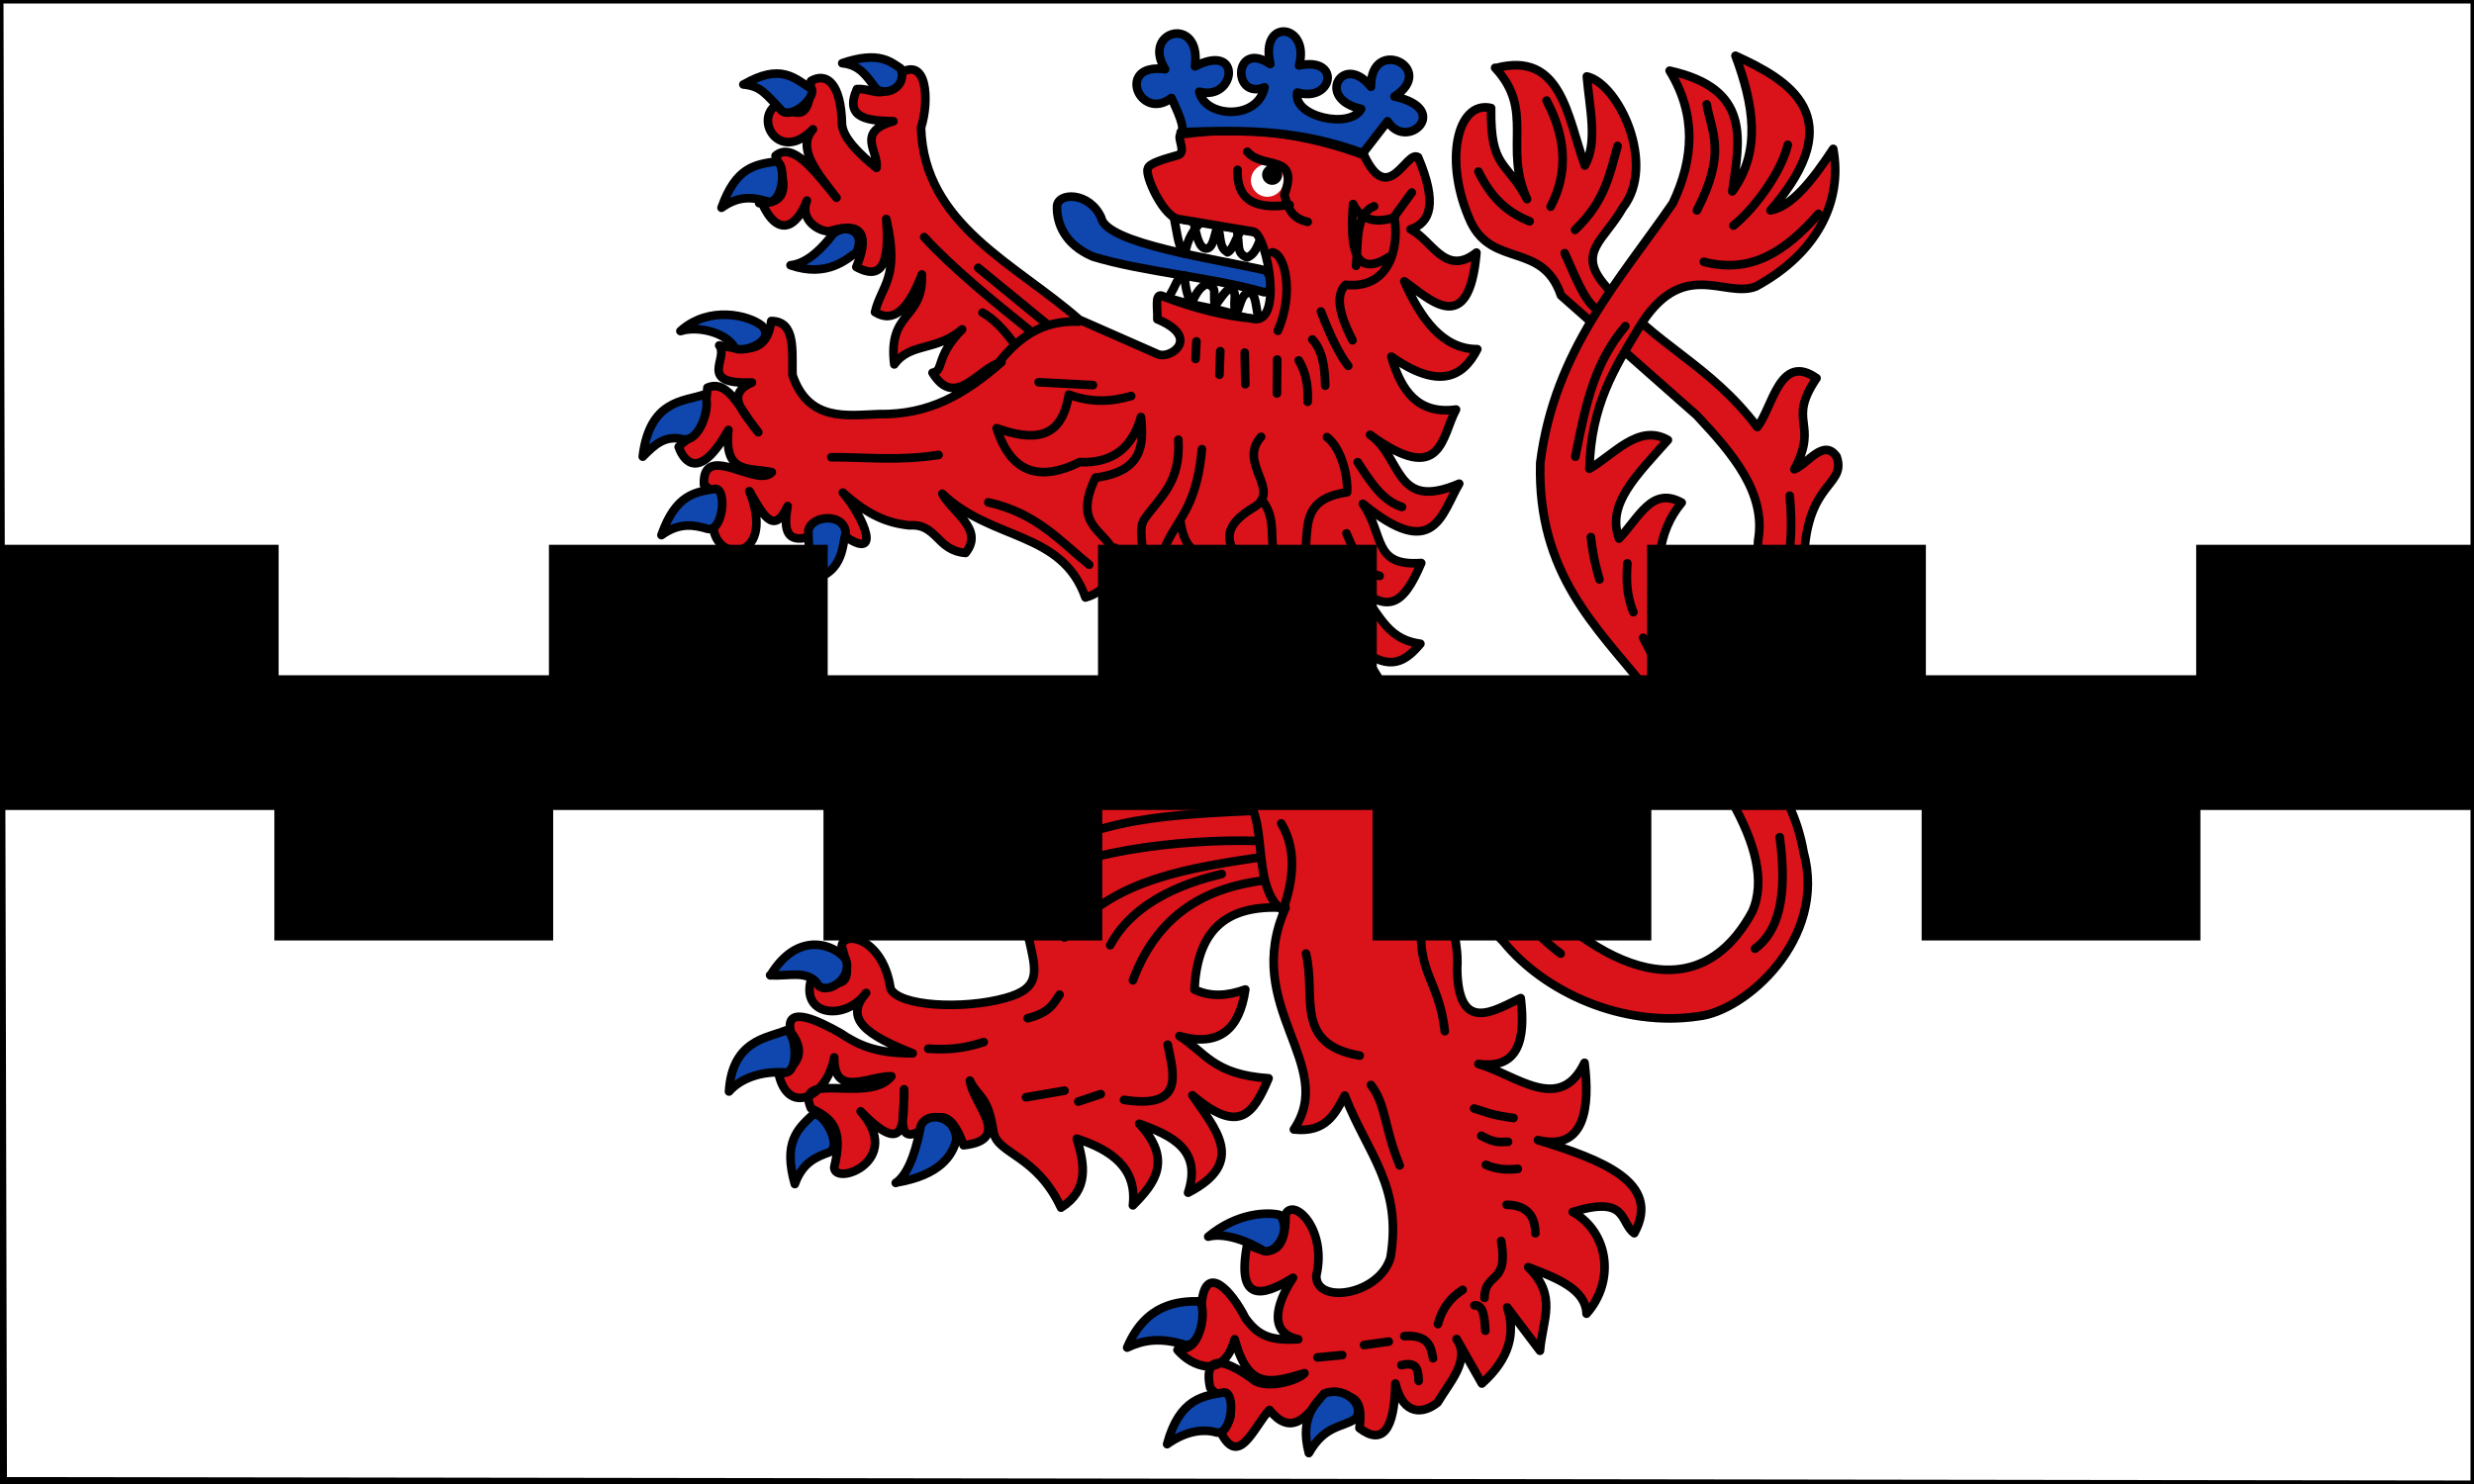 <svg height="300" width="500" xmlns="http://www.w3.org/2000/svg"><rect width="100%" height="100%" fill="#333333" stroke="none"/><path d="m0 0 .7 299.3 499.3.7v-300z" fill="#fff" stroke="#000" stroke-width="1.41"/><g transform="matrix(.581 0 0 .581 122.815 -312.757)"><g stroke-linejoin="round"><path d="m171.7 614.1c1.7 9 39.9 14.3 57.2 18.3 2.8 3.1 3 6.9-.5 7.6-18.4-5.3-41.8-7-59.6-12.4-10.1-4.3-12.6-11.9-12.5-17.3 0-5.2 11.3-5.4 15.4 3.8z" fill="#0f47af" stroke="#000" stroke-linecap="round" stroke-width="3"/><path d="m211.4 645.9c-1.2-5.6 1.1-7.2-2.8-8.8-3.5 1.3-4.2 4.7-5.9 7zm7 1.8c-1.2-5.6 1.1-7.2-1.8-9.1-2.1.9-4.3 5.2-6.2 7zm8.1 2.1c-1.2-5.6-1-9.3-3.3-9.6-3-.1-3.2 5.6-4.9 7.8zm-7.7-31.7c1.2 5.6-.3 8.3 3.6 9.8 3.5-1.3 4-6 5.7-8.3zm-6.5-1.3c1.2 5.6.5 7.5 3.3 9.3 2.1-.9 3.2-6.2 5.2-8.1zm-8.6-1.8c1.2 5.6 2 9.6 4.4 9.8 3 .1 2.9-6.4 4.6-8.6zm-8.8 27c3.2-4.7 2.9-7.3 5.7-7.9.4 5.1 1.3 7.7 2.5 10.2zm2.1-27.9c1.2 5.6 1.5 10.9 3.9 12.5.6-5.3 3.5-9.1 5.4-10.9z" fill="#fff" stroke="#000" stroke-linecap="round" stroke-width="3"/><path d="m308.9 562c22.8-6.1 24.9 16.7 31 33.9 4.6-8.1 1.6-20.1.7-31 10.9 2.4 24.4 30.5 12.5 45.7-6.6 11.6-16.3 15.5-5.9 27.3 17.6 21.1 35.9 26.8 52.7 49 5.3-6.7 7.8-26.1 20.6-17-10.5 15.5 1 15.3-7.7 31.7 4.8-2 10.2-10.9 14.7-4.4 3.9 11.5-13.9 7.9-11.1 46.2.8 11.4-3.5 25.9-3 46.3l-17.3.4 4.1-63.8c2.8-16.4-8.7-30-21.4-43.5l-47.2-41.7c-6.3-18.7-23.6-9.6-31.3-25.4-9.7-21-4.9-42.6 7-39.8-.3 21.4 5.5 18.2 12.5 31.7-8.3-18.1 2.8-30.8-11.1-45.7z" fill="#da121a" stroke="#000" stroke-width="3"/><path d="m52.7 609c10.6.3 9.5-7.2 5.7-16.5 6.1-5.1 13.8 5.6 21.2 14.6-6.5-8.4-14.1-17.2-8.2-23.8-11.1 11.5-19.9-2.2-13.5-7.9 4.8-.7 12.4 9.3 12.8-8.9 5.3-3.1 10.5.5 10.8 15.1.4 4.9 6.5 10.7 12 15.1.9-5.6-7.4-12.5 5.9-16.2-8.4-.2-17.3-.7-12.7-11.2 6-.4 9.7 4.9 14.1-4.9 10.6-7.6 11.1 9.3 8.2 18.3 1 33.9 32.9 47.3 55 66.8l27.5 12.1c4.5 1.7 14.9-5.9-.3-12.2.2-3.6-1.2-9.9 2.2-7.9 11.2 4.3 21.3 6.7 30.5 7.6 11.5 3.4 5.6-28.7.8-30.2l-25.6-4.3c-5.6-.1-12.4-15.4-11.2-17.6.2-1.9 5.9-3.4 10.4-4.7 3.9-1.1-2.2-8.3 2.6-7.4 21.4-2.9 42.1-.1 62.2 7.4 8.6 18.3 14.7-2 18.8.7 6.8 16 4.3 22.8-2.6 25.1 7.4 3.6 12 16.7 22.9 8.1-2.6 30.7-16.9 15.6-25.1 10 5.7 12.9 13.3 23.6 25.4 23.6-5.2 10.3-13.9 13.8-29.9 2.6 3.4 11.9 9.3 20.2 22.5 18.4-5.1 9.3-4.7 27.1-29.9 8.8 11.4 7.9 8.3 26.7 31 17-6.2 10.5-8.6 27.4-33.5 7 7.6 11 3.3 21.8 20.3 20.6-6.5 15.3-12 18.1-24.3 6.3 9.8 9.9 10.9 20 24 21.8-4.9 5.8-10.4 10.2-21 1.5 16.7 26.8 32 53.8 55.3 79.6 17.5 22.2 58.6 53.4 81.1 12.2 9.7-21.4-16-54.9-37.6-78.5-16.2-20.4-37.2-39-36.1-77.8 5-39.3 27.7-63.5 46.1-90.3 7.3-15.4 8.3-30.7-1.1-46.1 28.3 6.3 24.5 23.6 21.8 42 10.2-14 7.4-30.3 1.1-47.2 18.2 8.3 40.7 21 12.2 53.8 7.3-1.3 14.5-10.3 21.8-21.4 3.4 18.4-5.7 36.4-26.9 47.9-10.9 4.3-25.7-10.8-40.9 14.7-8.1 13.4-16.5 26.6-17 48.7 8.3-4.7 17.1-15.9 27.3-10-11 12.4-21.4 22.3-17 34.3 7-7.3 11.4-18.3 21.8-12.5-8.6 10.2-9.1 23.5-7 37.6 1.7 13.9 23.2 33.8 33.2 50.1 9.7 12.4 14.2 22.6 16.2 33.9 8.3 30.3-20.4 55.4-36.5 57.1-26.5 4-53.6-8.4-67.8-25.8-13-13.5-22.9-27.9-33.5-39.1 9.3 15.4 18.3 32.9 17.3 48.3.3 23.3 13.2 14.4 22.1 10.3 1.8 14.7-.9 24.8-14.7 22.9 13.1 3.8 28.3 17.6 36.9-.4 1.9 15.2.3 30.9-16.2 26.9 22.1 6.8 43.2 14.7 33.5 32.4-5.2-3.8-2-13.3-21.4-7.4 12.6 7.1 14.8 24.1 4.8 35.4-.3-8.6-10.4-12.4-20.3-16.2 10.3 10.1 5 18.1 4.1 29.1l-11.4-15.1c2.9 8.8 1 17.7-8.8 26.5l-8.8-15.5c4.9 7.4-2.2 14.7-6.6 22.1-4.8 3.9-11.9 4.9-14.7-6.6-.3 16.3-4.6 21.6-12.5 15.5 2-14.5-6.5-11.2-14-9.6-5.1 6.8-10.3 12-17.3 3.3-5.6 6-10.8 20.9-17.3 7 8.6-6 .3-10.6-3.3-14.7-1.4-6.2-.8-14.1 14.4-3.3 4.1 4.2 16 1 18.4-1.8-12 3.6-19.6 5.7-24.3-11.8-3.9 14.5-15.2 9.3-19.9 3.7 7.1-.4 8.3-5.7 8.5-17 1.6-13 10.3-3.6 15.1 5.9 4.6 6.4 9 7.9 18.4 7.4-10-2.1-8.2-11.6-1.8-21.4-11 6.9-19.8 8.5-15.9-11.8 8.6 4.9 13.5 2.4 13.3-10.3 2.8-5.9 14.5 5.1 10.7 21.4-.2 10.1 21.9 6.8 25.8-6.3 4.2-25-8-36.1-15.9-56.4-3.4 6.5-6.7 13-17.7 11.8 15.3-22.7-18.3-42.6-2.9-77.1-22.4-1.5-30.7 9.4-31.7 28.4 5.9 2.8 11.8 2.1 17.7 0-2 13.8-9 20.1-22.9 16.2 8.9 5.5 11.6 13.4 31 14.7-5.4 12.7-10.3 19.6-26.5 5.9 7.8 11.6 19.1 23.3-1.5 33.9 4.9-14.8-5.4-19.8-17-24 11.7 12.6 5.5 20.7-2.2 28.4 1.5-12.9-7.3-19.2-19.5-23.2 2.7 9 4.3 17.8-5.5 24-8.6-18.5-22.1-18.5-23.5-26.3-1.9-13-5.4-11.9-8.2-17.9.9 8 15.3 20.6-2.2 22.5-4.6-13.3-9.9-11-15.5-4.8-8.7 4.7-4.6-8.2-5.2-14.7-.3 10.7 1.3 24.5-15.1 7.7 15.2 17.1-9 26.2-9.2 19.5 3.4-14-1.1-17.1-8.1-20.6-5.8-13.6 20.2-1.2 28-11.1-7.8-.2-20.1 7.8-19.9-6.6-2.2 13.2-15.6 20.7-19.2 6.3 5.4-3 10.1-7.3 4.1-15.1-2.4-10.1 10.6-3.4 17.3.4 5.6 3.7 11.8 7.1 25.1 7-15.4-6.1-24.3-11.8-16.2-21-7.1 9.8-22.6 8.1-19.2-4.4 5.5-.9 16.9 7.1 10.7-11.8.4-5.7 14.4-3.1 17 14.7 3 6.2 25.3 7.3 39.8 3.3 12.7-3.4 10.8-9.4 8.5-19.9-10.8-33.3-.7-32.3 5.9-40.9 16.3-14.3 39.8-20.6 57.5-26.2-2.3-23-23.6-25.1-14.4-45-6.6 2.2-16.6 11.4-18.8-1.1 3-5.2 6.4-13.3-.4-23.6-.5 8.8-2.2 15-10.3 17.3-8.2-23.3-32.6-19.6-49.8-36.1 3.6 6.7 14.7 12.3 8.1 20.6-10.1-.8-9.9-10.3-19.5-9.6-7.7-.8-14.4-3.5-23.2-11.4 7.3 8.4 14.1 24.7 0 14.7-5.1-9.4-6.8-2.3-13.3 1.1-6.7 1.2-7.2-3.9-5.9-11.1-4.9 10.9-9 2.2-13.3-5.2 9.2 23.2-10.3 25.6-12.5 13.3.3-6.2 1.2-12.9-3.3-15.5-.7-15.4 18.6 1.3 23.6-4.4-8-1.7-16.7.9-15.1-14.7-10.1 18-15.5 11-17.3 5.9 3.9-4.3 8.8-3.6 10-20.6 7.6-3.3 11.9 8.9 17.7 15.5-4.7-6.6-12-13-2.2-17.3-19.2.7-7.9-8.4-11.4-12.9 8.2 1.5 16.6 3.4 18.1-8.5 8.6.1 7.2 10.2 7.4 18.8 5.5 16.3 18.9 14 29.9 13.6 17.7.3 30-6.9 42.8-18.1-8 1.9-16 16.7-24 3.7 4.2-.7.7-5.4 10.3-15.1-9.1 7.8-18.1 4.5-23.6 12.2-2.3-18.8 10.1-15.2 9.6-31.3-4.5 11.9-9.8 17.2-16.3 13.1 2.2-9.4 8.7-11.7 3.9-32.4 1 13.1-.3 22.2-10.4 16.7 4.2-10 2.9-16-8.5-12.7-2.4 1.4-11.7-2.7-8.7-10.4-3.4 9.1-10 13.4-15.7.7z" fill="#da121a" stroke="#000" stroke-linecap="round" stroke-width="3"/><path d="m199.3 584.3c24.4-1 42.1-.5 63.4 7.3l8.6-11.1c6.6 10.7 22.7-4.2 2.4-8.6 15.1-9.9-8.3-21.3-8.2-3.4-9.7-12.2-19.5 4.2-3.4 7.7-3.7 7.2-24 2.7-22.2-5.7 12.5 3.6 15.3-12.6.6-9.4 4-14.5-13.8-16.8-10-.5-12.8-8.6-13.4 12.6-2 8.1-2.4 11.7-20.9 10.5-22.7 1.5 12.5 3.5 15.3-17.4-1.5-8.8 2.4-17.9-18.8-12.6-10.4 1-17.3-2.4-8.9 18.5 2.2 10 2.1 4.6 5.1 10.8 3.2 12z" fill="#0f47af" stroke="#000" stroke-width="3"/></g><path d="m234.9 601.6c0 3.2-2.6 5.7-5.7 5.7s-5.7-2.6-5.7-5.7 2.6-5.7 5.7-5.7 5.7 2.6 5.7 5.7z" fill="#fff" transform="translate(.261 -.521)"/><path d="m234.9 601.6c0 3.2-2.6 5.7-5.7 5.7s-5.7-2.6-5.7-5.7 2.6-5.7 5.7-5.7 5.7 2.6 5.7 5.7z" transform="matrix(.614 0 0 .614 90.404 229.749)"/><path d="m260.3 630.8c.9-7.7-.5-18 6.3-20.7m-47.5-12.7c-.3 9.9 5.2 14 18.1 12.2m10.9 37.1c3.2 8.2 6.3 14.9 9.5 18.9m-26.4-39.5c4.5.5 7.6 14.5 1.9 27.3m-11.3 18.6-.2-11m35.4 62.9c3 7.4 6.4 13.6 11.5 14.8m-69.2-18.5c1.9 12.3 8.1 8.9 10.3 17.2m14.3 1c-6.4-8.1-13.6-14.9.6-23.4 10.4-6-5.6-15.4 2.8-24.7m-48.1 56.6c12-14.1 3.6-22.3 7.6-28.1 5.2-7.5 12.6-12.4 11.7-27.5m-66.1 21.8c16.7 3.7 24.9 13.4 35.1 21.7m7.3 132.4c8.8-16.4 28.4-22.3 38.8-24.8m196.8-107.6c1-5.9 1.8-12.3.8-24m-74.6-13.6c4-20.5 7.1-33 17.4-45.4m-21.1-25.4c3.5 7.6 6.7 16.5 11.1 19.5m-7.5-27.6c10.5-10 12.1-19.6 14.8-29.2m-48.4 8.9c4 8.1 9 13.8 17.8 17.3m7.3-5.1c8.4-16 2.2-29.9-1.4-36.9m-65.7 125.8c3.9 6 8.3 13.4 15.4 15.6m-71.8-51.5.3-6.1m8 11.6.3-8.2m19.7 14.7.1-11.8m12.2-7c3.5 3.7 4.4 9.6 4.5 16.1m-6.1 5.6c.3-7.4-1.3-11.2-3.1-14.4m18.7-7c-2.5-4.9-7.2-14.7-2.4-19.3 15.3 1.6 18.8-13 16.9-23.7l6.1-8.4m-7.6 22.2c-12.3 8-14-2.8-12.8-18.2 3.1 6.5 9.3 6.4 14.5 4.6m-143.4 33.2c3.5 1.9 7 5.4 10.5 10.1m-30.8-36.4c9.8 10.7 23.8 22.1 37.1 32.8m-18.3-22.1 23.8 19.5m74.8 61.1c7.3 9.6-.7 15.7 9.5 29.9 12.6-10.2-2.7-29.2 20.2-32.4.4-5-1.8-15.3-7-19.2m-56.5 64c-6.8-36.2 10-26.3 13-59.8m-24.6-18.5c-6.8 2-13.9 2.4-21.7-.5-2.5 16.2-12.8 16-25.1 11.7 5.1 16 15.3 18.5 28.9 11.8 11.7.5 18.4-5.3 21.3-15.7 1.1 9.8.5 19-15.8 21.1-7.9 16.5 2.7 17.9 6.3 25.6m-98.2-32.7c11.8-.1 22.8 1.4 37.3-.8m34.8-25.3 18.9 1m-34.1-6.1c10-13.6 19.6-16.3 29.2-16m58.6-59.1c5.6 6.4 18.2.4 12.9 15 1.2 4 2.1 8.1 8.1 9.4m135.4-4c10.4-20.2 5.1-27 3.4-36.9m9.3 42.2c7.3-5.9 16.5-18.3 18.9-28.1m-29.2 40.7c16.4 4.3 28.4-3.6 39.9-16.7m-309.7 290.5c5.4.3 11 .4 19.3-2.3m15.3-8.3c7.8-2 9-5.2 11.1-8.2m108.3 31.4c5.3 6.8 4.5 14.7 10 28m25.9-19.8c3.9 1.1 5.4 2.2 13.7 3.3m-11.2 6.2c5.3 2.9 6.8 2 9.3 2.1m-7.7 8c3.7 1.6 7.4 1.8 11.1 1.4m-3.9 12.5c6.1.1 9.9 2.9 10 9.9m-11.9 2.7c2.7 15.5-5.7 10.5-5.8 19.8m-3.5 2.6c3.2-.3 3.5 4.2 3.8 8.8m-16.5-2.3c1.7-6.2 4.9-9.5 8.6-11.9m-20.3 16.1c9.1-.6 9.3 4.5 10 7.7m-11 2.4c5.9-1.4 5.8 2.1 6 5.5m-19-12.5 8.6-1.2m-24.8 5.5 8.6-.8m86.5-284.6c.8 7.1 2 11.3 3 14.7m11.8 11.4c-2.6-6.3-2.4-11.7-2.1-17m5.5 25.9c4.2 7.9 8.4 17.9 12.6 18.4m26.3 89.8c7.8-5.7 11.5-17.4 8.6-38.8m-109.8 5.5c11.2 11.8 22.4 26.7 33.6 35m-40.3 27c-2-17.7-9.9-20.4-8-38.4m-21.6 46.9c-23.1-4-15.1-20.8-18.7-35.5m-8.6-45.3c6.2 10.3 3.4 22.1.5 30.5m-88.8-15.9c21.8-17.2 52.4-17.6 78.6-19 3.7 9.9 1 25.8 8.9 33.7m-86.9-7.3c13.5-12.1 52.9-16.7 79.4-15.9m-67.1 33.6c15.9-18.2 35.8-23.2 66.8-27.7m-43 42.6c9.5-25.6 28.7-32.5 45.1-34.7m-48.2 76.3c21.2 3.3 17.3-9 15.2-19.2m-31.1 19.8 7.8-2.6m-26 1.1 13.4-2.3" fill="none" stroke="#000" stroke-linecap="round" stroke-linejoin="round" stroke-width="3"/><path d="m243.9 1043.9c-3.4-13.1 2.9-17.4 5.3-20.7 8-3 14.7 5 10.7 8.9-4.6 3-10.5 2.1-16 11.8zm-35-75.3c10.4-8.6 20.8-8.5 24.8-7.6 4.6 5.1-1.3 14.1-5.6 12.5-4.7-3-13.3-6.5-19.2-4.9zm-28.2 38.6c6.5-15.4 18-16.2 25.1-16.1 2.7 2.2.6 17.8-6.1 14.8-8-2.2-13.5-1.3-19 1.3zm13.9 33.6c4.3-16 12.8-16.9 19.9-18 4.1.1 2.6 15.2-2.8 13.9-4.5-1.3-10.7-.5-17.1 4.1zm-94.3-91c15.6-2.6 19.7-9.7 21-15-.3-8.5-10.3-10-12.4-4.7-1 5.4-3.5 16.4-8.7 19.8zm-43.7-72.1c9.8-16.2 22.8-10.4 26.2-5.6 2.5 6.4-5.9 12.2-9.4 9.2-3.3-5.9-10.8-3.1-16.9-3.7zm-14.4 40.4c1.1-17.9 13.3-18.6 19.9-21.3 3.4.9 4.5 13.6 0 14.7-8.5-.7-15.9 2-19.9 6.6zm22.9 32.2c-4.1-14.5.9-19.1 6.1-24 3.4-2.3 10.9 11 5.7 13-4.5 1.6-9.2 3.6-11.8 11zm1.8-209.7c15.7-1 14.5-12.8 15.9-16.7-.2-7.2-11.9-6.5-13-1 0 5.5 1.5 13.5-2.9 17.7zm-41.6-87.1c10-9 23.8-5.5 28.3-1.9 4.8 4.9-4.9 9.4-9.2 8-3-5.7-13.2-8-19-6.1zm-13.1 43.6c2.4-19.6 14.2-19.1 21-21.4 3.3 1.1-.3 16.1-6.7 15.5-6.4-1.6-10 1.6-14.3 6zm6.5 27.4c5-14.2 11.7-15 18.8-16.1 4.1.1 2.6 15.2-2.8 13.9-4.5-1.3-9.6-2.4-16 2.2zm44.9-93.9c12.8 4.4 19.5-2.2 22.9-4.4 3.6-7.7-3.9-10.2-8.1-6.5-3.3 4.4-8.7 10.3-14.8 10.9zm18-70.3c12.8-4.4 16.9-.4 20.3 1.8 2.5 6.4-5.2 10-8.6 7-3.3-4.4-5.6-8.2-11.7-8.8zm-34.3 7.4c13-7.5 17.6-2.2 23.7 1.6 1.2 3.3-7 10.5-10.5 7.5-5.7-6-7.2-8.5-13.3-9.1zm-7.7 42.9c5-14.2 11.7-15 18.8-16.1 4.1.1 2.6 15.2-2.8 13.9-4.5-1.3-9.6-2.4-16 2.2z" fill="#0f47af" stroke="#000" stroke-linecap="round" stroke-linejoin="round" stroke-width="3"/><path d="m-210.7 728.6h95.5v45.4h95.5v-45.4h95.5v45.4h95.5v-45.4h95.5v45.4h95.5v-45.4h95.5v45.4h95.5v-45.4h95.5v90.8h-95.5v45.4h-95.5v-45.4h-95.5v45.4h-95.5v-45.4h-95.5v45.4h-95.5v-45.4h-95.5v45.4h-95.5v-45.4h-95.5z" stroke="#000" stroke-width="1.473"/></g></svg>